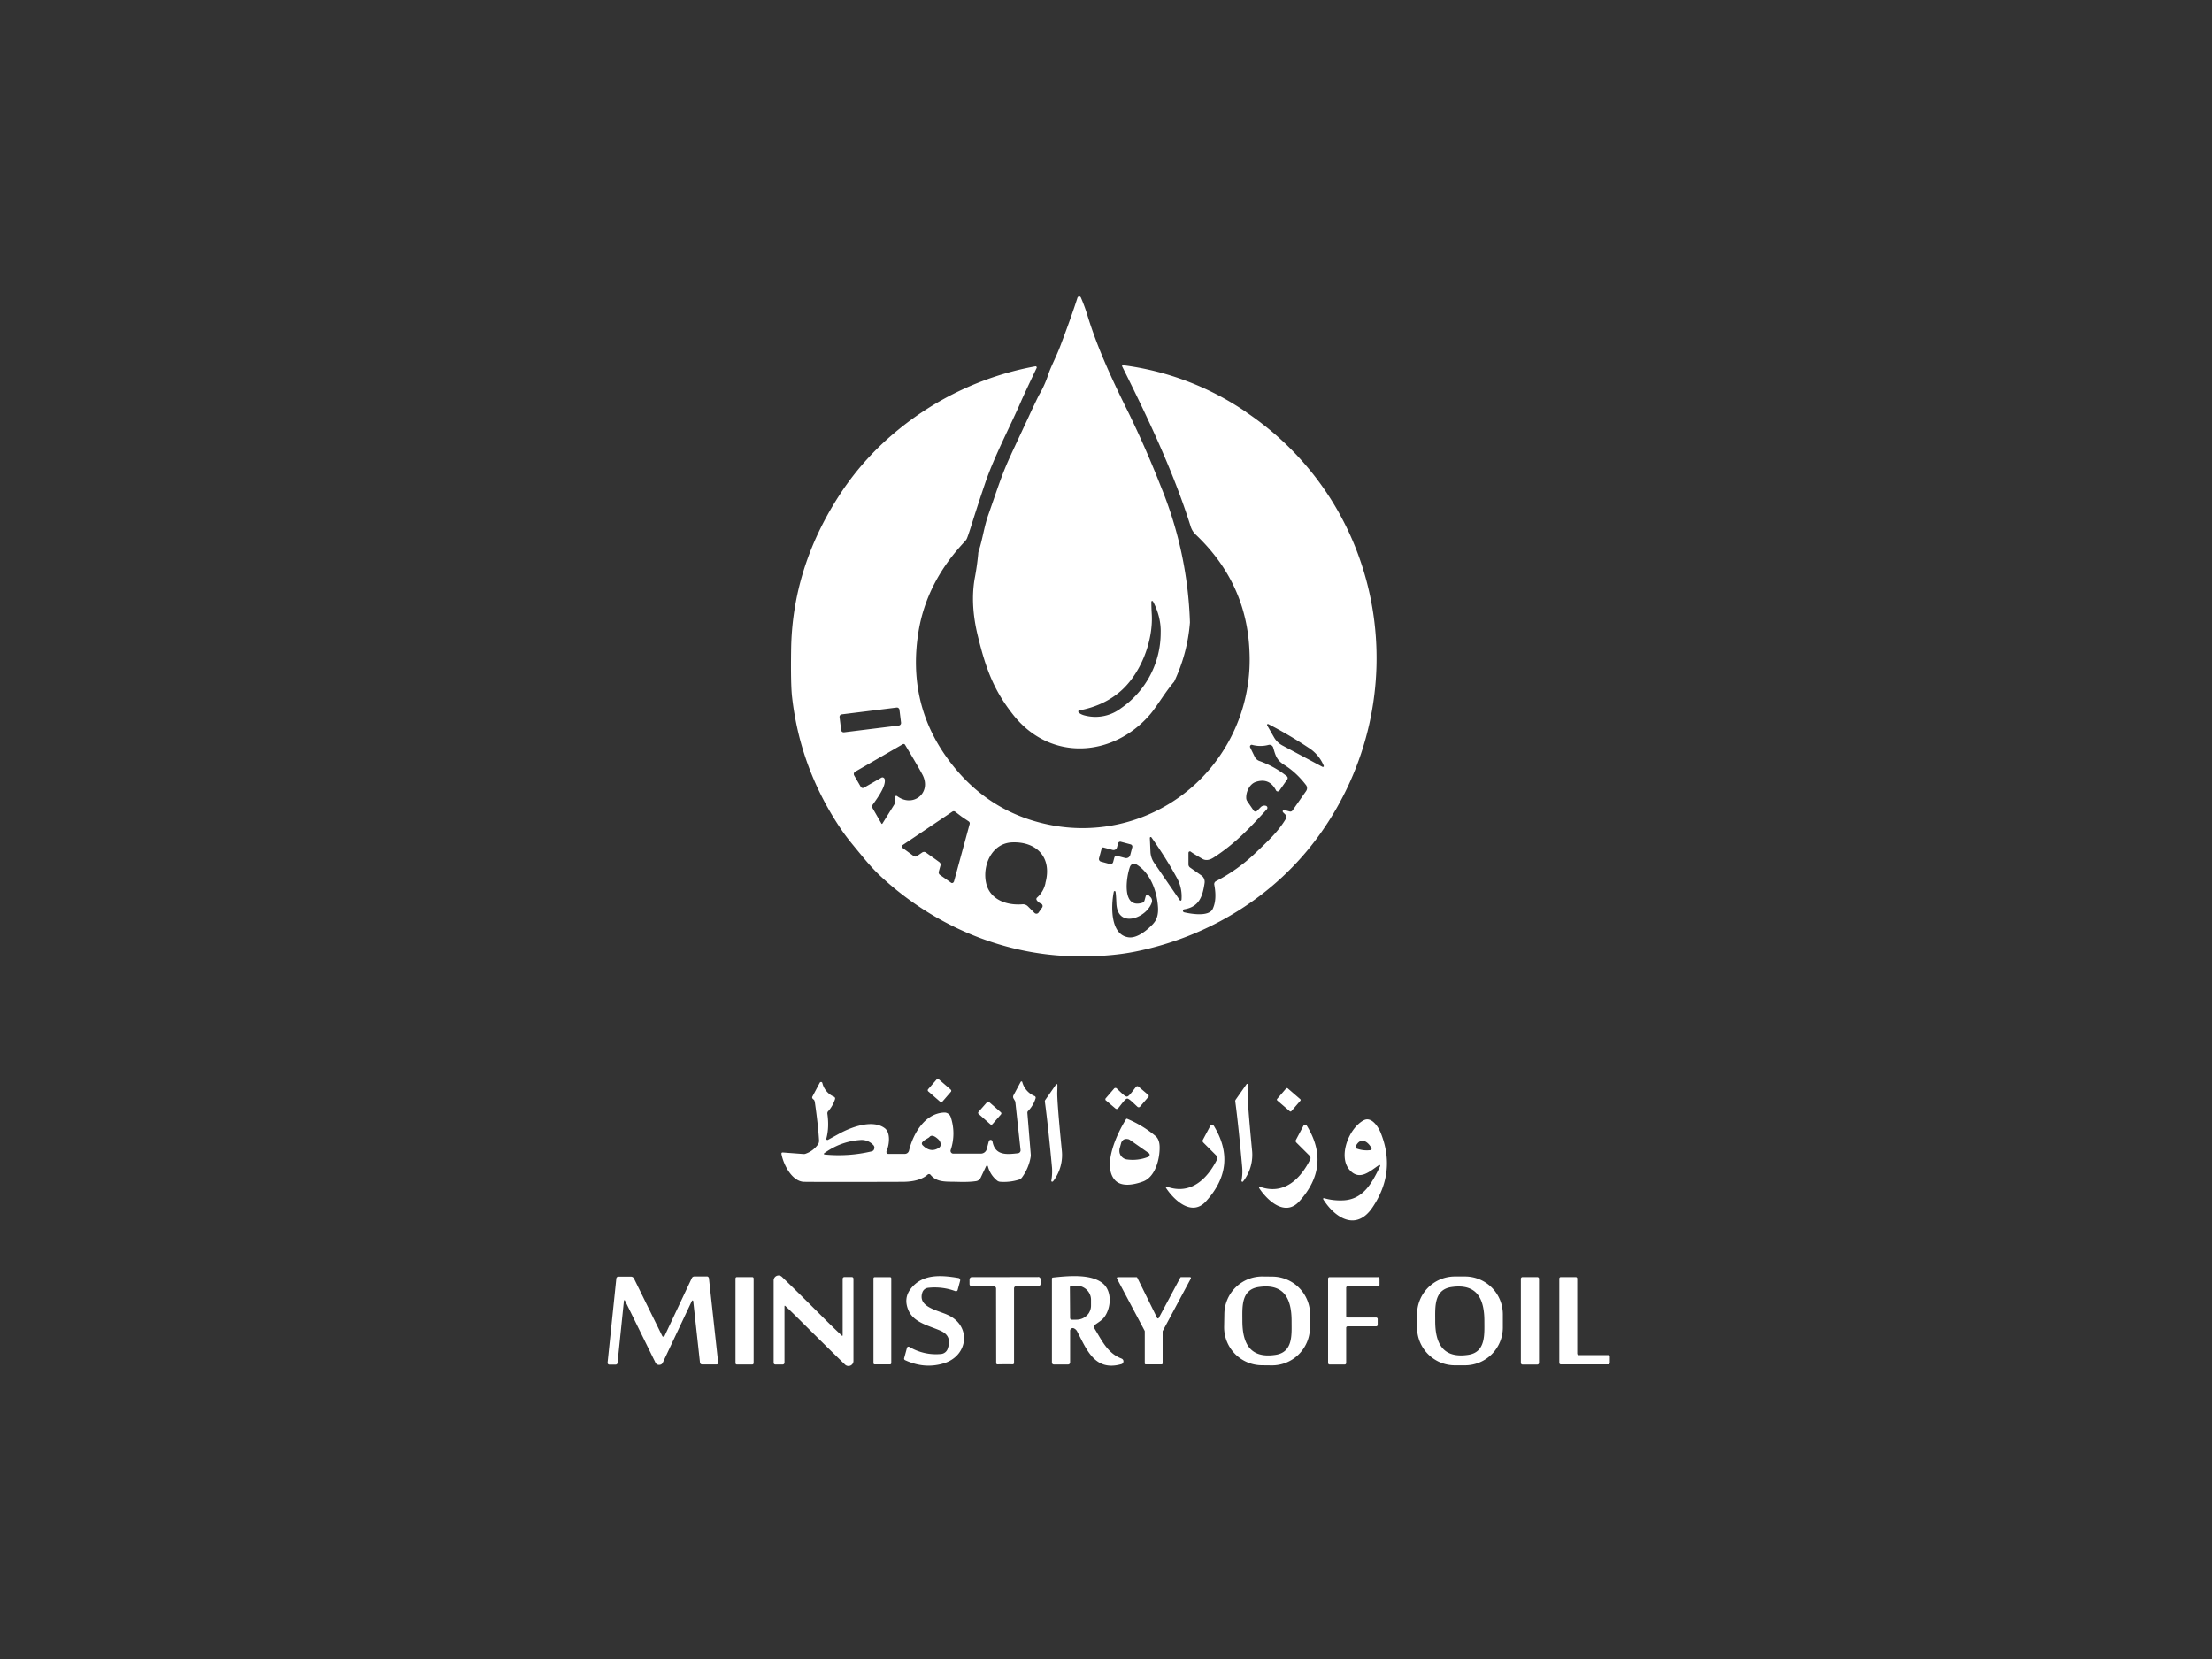 <svg xmlns="http://www.w3.org/2000/svg" width="40" height="30" fill="none"><rect width="100%" height="100%" fill="#333333" stroke="none"/><path fill="#FFF" d="M17.041 19.921a.028.028 0 0 1-.039.003l-.216-.188a.028.028 0 0 1-.003-.039l.154-.177a.027.027 0 0 1 .039-.003l.216.187c.012.01.013.028.003.039Z"/><path fill="#FFF" d="M16.776 21.239a.037.037 0 0 1 .052.006c.114.138.271.121.479.126.151.005.266 0 .347-.013a.11.11 0 0 0 .079-.06l.099-.21s.006-.008.011-.01c.009-.003.018.003.021.012a.49.49 0 0 0 .166.258c.015.012.034.02.054.022a.904.904 0 0 0 .337-.037.107.107 0 0 0 .062-.044.872.872 0 0 0 .157-.383v-.025l-.062-.759c0-.013.005-.026.015-.034a.56.56 0 0 0 .133-.225c.006-.016 0-.036-.018-.043a.382.382 0 0 1-.222-.253c0-.004-.003-.007-.007-.01-.008-.004-.018 0-.022.007l-.13.243a.06.06 0 0 0 0 .055l.025.043a.062.062 0 0 1 .009.027l.094.864a.053.053 0 0 1-.045.058c-.202.023-.417.048-.463-.214a.034.034 0 0 0-.025-.027.035.035 0 0 0-.041.024l-.038.144a.111.111 0 0 1-.106.08h-.498s-.01 0-.015-.002a.05.05 0 0 1-.033-.063.929.929 0 0 0 0-.599.119.119 0 0 0-.116-.079c-.353.013-.564.386-.637.688a.078.078 0 0 1-.077.06h-.297s-.009 0-.013-.002a.036.036 0 0 1-.019-.048c.048-.109.078-.332-.033-.415-.218-.164-.604-.023-.832.104l-.197.108a.033.033 0 0 1-.014 0c-.011-.003-.016-.014-.013-.025.036-.134.042-.283.019-.446a.056.056 0 0 1 .019-.053.606.606 0 0 0 .118-.21.036.036 0 0 0-.019-.047.362.362 0 0 1-.209-.247c-.001-.007-.007-.012-.012-.017-.012-.006-.029-.001-.035.011l-.136.256s-.003.01-.001.016a.054.054 0 0 0 .024.031c.013.007.02.025.025.055.037.259.063.486.075.683a.124.124 0 0 1-.02.076.462.462 0 0 1-.218.165.091.091 0 0 1-.046.007l-.374-.028h-.006c-.011.002-.018.014-.016.025.035.196.193.503.411.506.272.003.863.003 1.774 0 .209 0 .361-.044.457-.129h.002Zm-.967-.471s0 .007-.002.009v.002l-.004.01-.005.008a.03.03 0 0 1-.005.007l-.004.002a.07.07 0 0 1-.018.012 2.588 2.588 0 0 1-.861.059c-.007 0-.011-.007-.011-.013v-.003c0-.002.002-.004.004-.006.201-.146.422-.226.664-.241a.284.284 0 0 1 .214.081l.011.011c.01.01.015.021.019.034l.001.014v.011Zm.872-.115c.031-.043.106-.069.127-.093.034-.04.087-.025.159.042l.013.013.002.003.002.003a.124.124 0 0 1 .025.058v.006a.087.087 0 0 1-.003.036l-.003.009-.007.01-.011.011c-.102.071-.203.057-.301-.042a.043.043 0 0 1-.005-.057Zm2.361.71a.776.776 0 0 0 .158-.571c-.059-.595-.085-.943-.081-1.045.002-.059.003-.103.002-.131a.012.012 0 0 0-.005-.01.014.014 0 0 0-.018.003l-.194.279a.045.045 0 0 0-.009.036c.039.291.082.689.129 1.193a.95.95 0 0 1-.013.233c0 .006.001.012.006.016.008.005.018.004.023-.004Zm3.523-1.751s-.002-.008-.005-.01c-.006-.005-.014-.003-.018.003l-.195.278a.047.047 0 0 0-.009.037c.039.292.081.691.126 1.197a.873.873 0 0 1-.014.234c0 .006.001.012.007.016a.016.016 0 0 0 .023-.004.779.779 0 0 0 .16-.572c-.057-.597-.084-.947-.078-1.049.003-.058.004-.103.003-.13Zm-1.794.2v-.006a22.955 22.955 0 0 0-.184-.157.031.031 0 0 0-.045.006c-.066.081-.126.172-.163.175-.036.002-.111-.078-.187-.149a.033.033 0 0 0-.046.004l-.157.183v-.002.025l.184.156h.001a.033.033 0 0 0 .045-.005c.066-.081.127-.172.163-.176.036-.002.11.078.188.149.013.011.033.01.045-.003l.157-.183v-.015Zm2.581.281a.02.02 0 0 1-.028.002l-.227-.195a.02.02 0 0 1-.002-.028l.162-.189a.022.022 0 0 1 .029-.002l.226.195a.02.02 0 0 1 .003.028Z"/><path fill="#FFF" d="M17.947 20.328a.028.028 0 0 1-.038.003l-.212-.187a.026.026 0 0 1-.003-.037l.155-.177a.026.026 0 0 1 .037-.002l.213.186a.026.026 0 0 1 .002.037Zm2.416-.09c-.166.261-.432.836-.205 1.098.119.136.352.088.512.029.224-.084.302-.409.3-.617 0-.095-.026-.162-.072-.203a2 2 0 0 0-.516-.314c-.006-.003-.014 0-.019.006Zm.036.36.015.005c.006.003.013.006.018.01l.343.24.006.006.005.008.002.003v.005a.067.067 0 0 1 0 .02c0 .003-.002.006-.005.01a.046.046 0 0 1-.017.014.756.756 0 0 1-.391.047.157.157 0 0 1-.088-.046l-.002-.002a.133.133 0 0 1-.031-.048l-.005-.011-.003-.012a.161.161 0 0 1-.004-.039l.001-.021c0-.006.002-.014.004-.021l.026-.094a.064.064 0 0 1 .01-.024l.006-.011c.002-.004.005-.006.008-.009a.023.023 0 0 1 .007-.007l.001-.002.007-.007.01-.005a.031.031 0 0 1 .013-.006l.008-.002.009-.002c.01-.001.02-.003.031 0 .005 0 .009 0 .014.002Zm4.266-.343c-.276.143-.476.664-.256.906.182.199.367.014.527-.092.005-.003.01-.004.015 0 .006.003.01.012.006.019-.146.301-.303.608-.679.619a1.059 1.059 0 0 1-.335-.04l-.011.001c-.006.003-.007.012-.004.019.208.333.594.587.891.147.289-.43.339-.879.147-1.353-.045-.111-.168-.293-.301-.225Zm.138.518s0 .008-.002.011a.008.008 0 0 1-.002.004.018.018 0 0 1-.008.007l-.01.003a.532.532 0 0 1-.248-.028h-.002l-.005-.004a.03.03 0 0 1-.01-.036v-.003c.087-.175.219-.088.285.034l.002.007v.003Zm-2.855-.417s-.008-.01-.013-.013a.036.036 0 0 0-.048.015l-.135.253a.041.041 0 0 0 .008.05l.237.237c.017.019.023.047.011.069-.176.353-.477.645-.904.493-.005-.002-.01-.001-.015.002-.006.004-.008.014-.003.021.144.218.465.525.722.241.39-.429.437-.885.14-1.369Zm1.67-.013a.036.036 0 0 0-.048.015l-.135.254a.041.041 0 0 0 .008.05l.238.237a.06.06 0 0 1 .011.069c-.176.353-.475.645-.904.494-.005-.002-.01-.001-.015.002a.017.017 0 0 0-.003.021c.144.219.465.525.724.241.389-.429.435-.886.138-1.369a.04.04 0 0 0-.013-.013Zm-10.835 2.74h-.227a.05.05 0 0 0-.046.03l-.493 1.046s-.006.008-.01.01c-.011.005-.026.001-.031-.01l-.513-1.042a.06.06 0 0 0-.052-.031h-.229c-.02 0-.035.015-.037.035l-.158 1.521v.003c0 .018.015.031.031.031h.116a.033.033 0 0 0 .033-.031l.116-1.125s.002-.006.005-.008a.01.01 0 0 1 .012.004l.525 1.068.019.037c.017.049.051.068.097.057a.063.063 0 0 0 .043-.035l.528-1.119s.007-.008.011-.008c.008 0 .013.006.013.013l.122 1.111a.038.038 0 0 0 .038.033h.266c.015-.001.026-.015.025-.031l-.167-1.526a.038.038 0 0 0-.039-.034Zm2.62.01h-.133a.032.032 0 0 0-.032.032v1.023s0 .003-.003.005c-.003.004-.007.004-.011 0a15.806 15.806 0 0 1-.4-.39c-.261-.26-.489-.485-.684-.673a.09.09 0 0 0-.061-.025.09.09 0 0 0-.089.089v1.49c0 .017.013.03.031.03h.133a.032.032 0 0 0 .032-.032v-1.023l.001-.004c.002-.003.008-.005.011-.001.05.043.183.174.4.39.262.26.49.485.685.674a.09.09 0 0 0 .15-.065v-1.49a.03.03 0 0 0-.031-.03Zm1.709.673c-.217-.087-.516-.149-.432-.397a.123.123 0 0 1 .096-.08 1.07 1.07 0 0 1 .502.06h.003a.03.03 0 0 0 .036-.021l.046-.17v-.004a.039.039 0 0 0-.032-.044c-.308-.051-.648-.08-.861.194-.092.117-.105.25-.04.396.102.226.387.275.589.369.134.063.173.171.117.324a.14.14 0 0 1-.117.091.938.938 0 0 1-.577-.129l-.005-.002c-.016-.005-.031.004-.036.02l-.051.187a.03.03 0 0 0 .017.036c.24.111.477.128.712.053.442-.144.49-.701.031-.883Zm3.169.801c-.257-.096-.36-.337-.495-.553a.042.042 0 0 1 .01-.054c.059-.045.125-.079.173-.142.125-.167.143-.465-.022-.606-.211-.18-.627-.14-.907-.11-.01 0-.018.01-.018.021v1.516c0 .02.015.035.035.035h.257c.02 0 .037-.016.037-.036v-.573c0-.008.002-.017.005-.023.014-.025.043-.034.067-.02a.122.122 0 0 1 .051.046c.177.336.321.736.803.6a.05.05 0 0 0 .035-.033.051.051 0 0 0-.031-.067Zm-.569-.866-.007.015a.219.219 0 0 1-.016.03l-.011.015-.013.015a.267.267 0 0 1-.2.088h-.083a.03.03 0 0 1-.031-.031l-.004-.554c0-.018.015-.031.031-.031h.082c.148 0 .267.112.269.253v.107a.239.239 0 0 1-.018.094Zm3.302-.616-.181-.002a.685.685 0 0 0-.693.677l-.004.234a.687.687 0 0 0 .677.694l.181.002a.686.686 0 0 0 .694-.677l.003-.234a.687.687 0 0 0-.677-.694Zm.05 1.415c-.473.071-.598-.227-.598-.619 0-.239-.028-.56.294-.607.472-.071.597.227.596.619 0 .239.029.56-.292.607Zm3.428-1.417h-.183a.684.684 0 0 0-.684.684v.238c0 .378.306.684.684.684h.183a.684.684 0 0 0 .684-.684v-.238a.684.684 0 0 0-.684-.684Zm.055 1.417c-.472.069-.596-.229-.594-.621 0-.24-.026-.559.295-.605.472-.069.595.229.594.62 0 .239.026.56-.295.606Zm-13.223.174a.024.024 0 0 1-.024-.024v-1.531c0-.014.011-.025.024-.025h.279c.014 0 .025.011.025.025v1.531a.025.025 0 0 1-.025.024Zm2.493-.002a.022.022 0 0 1-.022-.022v-1.533c0-.012.01-.022.022-.022h.278c.013 0 .022.01.022.022v1.533a.022.022 0 0 1-.022.022Zm2.956-1.579-.599.001h-.598a.044.044 0 0 0-.044.043v.081c0 .026.02.046.046.046h.398c.02 0 .036.015.036.035l.002 1.351c0 .012.011.022.024.022a6.168 6.168 0 0 1 .274-.001h.002c.012 0 .023-.01.023-.023v-1.351c0-.02.016-.037.036-.037h.398c.026 0 .046-.02.046-.045v-.081a.043.043 0 0 0-.044-.043Zm2.746.001h-.159c-.007 0-.013.003-.016.009l-.39.73s-.004.006-.008.007c-.009.004-.019 0-.022-.008l-.359-.728a.019.019 0 0 0-.015-.009h-.336s-.006 0-.009.002a.019.019 0 0 0-.007.024l.501.944.002.008v.582c0 .009.008.017.017.017h.289a.018.018 0 0 0 .017-.017v-.579s0-.006.002-.008l.508-.948.002-.009c0-.009-.008-.017-.018-.017Zm3.401.001h-.878a.027.027 0 0 0-.026.027v1.526c0 .014.012.026.026.026h.275a.026.026 0 0 0 .026-.026v-.638c0-.014.013-.026.027-.026h.516a.027.027 0 0 0 .027-.027v-.105a.028.028 0 0 0-.027-.027h-.516c-.014 0-.027-.012-.027-.026v-.512c0-.014.013-.027.027-.027h.55a.026.026 0 0 0 .026-.026v-.114a.027.027 0 0 0-.026-.027Zm2.612 1.58a.03.03 0 0 1-.03-.03v-1.521a.03.03 0 0 1 .03-.03h.269a.03.03 0 0 1 .029.03v1.521a.03.03 0 0 1-.029.03Zm1.552-.171h-.536a.028.028 0 0 1-.027-.028v-1.354a.027.027 0 0 0-.028-.028h-.268a.027.027 0 0 0-.028.028v1.522c0 .016.012.028.028.028h.859a.027.027 0 0 0 .027-.028v-.113a.027.027 0 0 0-.027-.027ZM18.286 8.214c-.169.36-.242.606-.413 1.093-.079.223-.101.43-.175.659a.169.169 0 0 0-.009.053 4.783 4.783 0 0 1-.065.449c-.053.314-.034.656.057 1.027.146.599.289.988.644 1.435.67.844 1.799.766 2.468-.006.126-.146.276-.408.44-.598.161-.342.256-.699.285-1.071a7.036 7.036 0 0 0-.523-2.45 18.467 18.467 0 0 0-.578-1.322c-.347-.695-.583-1.23-.748-1.765a2.962 2.962 0 0 0-.123-.337.037.037 0 0 0-.02-.019.034.034 0 0 0-.042.022c-.075.234-.179.527-.313.88-.074.194-.168.366-.216.511-.04.123-.096.249-.172.378a15.7 15.7 0 0 0-.179.378l-.319.683Zm1.228 4.633c.278-.052.514-.157.71-.315.398-.319.629-.931.604-1.417a4.056 4.056 0 0 1-.008-.234c0-.004.003-.01.008-.012.006-.004.016-.001.021.006.094.173.145.373.14.559a1.657 1.657 0 0 1-.718 1.373.76.76 0 0 1-.627.138c-.073-.015-.12-.038-.143-.069a.019.019 0 0 1-.002-.007.02.02 0 0 1 .015-.022Z"/><path fill="#FFF" d="M22.536 7.452a5.093 5.093 0 0 0-2.227-.848c-.003 0-.007 0-.01.002a.014.014 0 0 0-.006.021c.463.929.927 1.902 1.239 2.896a.341.341 0 0 0 .09.144c.621.589.944 1.299.973 2.126a3.063 3.063 0 0 1-.704 2.096 3.01 3.01 0 0 1-2.787 1.049c-.821-.133-1.481-.543-1.976-1.23-.484-.67-.657-1.432-.519-2.284.098-.598.375-1.14.831-1.625a.286.286 0 0 0 .038-.048c.011-.018.04-.101.087-.249.077-.247.16-.501.248-.76.164-.486.452-1.024.655-1.494.026-.061.118-.259.278-.595.002-.003.002-.008.001-.012a.021.021 0 0 0-.023-.017 5.466 5.466 0 0 0-2.536 1.193 5.057 5.057 0 0 0-1.02 1.154c-.551.854-.85 1.783-.862 2.786-.006.419 0 .703.018.853.1.875.402 1.678.901 2.408.11.159.221.287.389.492.11.133.216.248.32.344.938.868 2.169 1.403 3.455 1.437.433.011.817-.017 1.154-.086 1.326-.269 2.524-1.008 3.312-2.102 1.782-2.474 1.223-5.935-1.321-7.65Zm-7.274 5.791a.046.046 0 0 1-.051-.04l-.029-.234a.045.045 0 0 1 .04-.051l.992-.123a.046.046 0 0 1 .051.04l.029.234a.047.047 0 0 1-.04.051l-.992.123Zm.955 1.151c-.012-.006-.026 0-.032.013-.009.021.013.095-.014.142l-.215.345-.004.003c-.004.002-.01.001-.012-.003l-.173-.301c-.003-.005-.003-.013 0-.02.041-.066.263-.339.231-.482 0-.004-.002-.007-.005-.012-.012-.02-.037-.028-.057-.015l-.314.18a.041.041 0 0 1-.056-.015l-.12-.207c-.013-.024-.006-.054.018-.067l.861-.497a.03.03 0 0 1 .041.01c.144.239.248.416.311.533.181.333-.164.613-.455.395l-.006-.003Zm1.031 1.55-.005.01c-.01.014-.031.019-.045.008l-.202-.142a.055.055 0 0 1-.02-.057l.031-.112a.057.057 0 0 0-.022-.062c-.017-.012-.056-.042-.121-.087l-.122-.087a.059.059 0 0 0-.065 0l-.095.065a.054.054 0 0 1-.06 0l-.198-.145-.008-.009c-.01-.016-.007-.036.009-.046l.898-.604a.044.044 0 0 1 .049.002l.121.092.125.084c.014.01.021.027.017.045l-.285 1.045Zm1.658.021a.477.477 0 0 1-.15.264.036.036 0 0 0-.01.047.174.174 0 0 0 .081.066l.006.003a.048.048 0 0 1 .011.068l-.062.088-.005.007a.05.05 0 0 1-.071 0l-.119-.119a.126.126 0 0 0-.099-.036c-.3.024-.587-.094-.654-.377-.076-.317.096-.727.466-.743.447-.019.729.274.605.731Zm1.158-.342-.155-.042a.05.05 0 0 1-.035-.061l.047-.174c.005-.016.02-.025.036-.02l.163.044a.064.064 0 0 0 .078-.044l.021-.077a.04.04 0 0 1 .049-.027l.177.047c.024.007.037.03.03.053l-.037.14a.076.076 0 0 1-.093.053l-.141-.037a.042.042 0 0 0-.053.029l-.022.082a.053.053 0 0 1-.064.037Zm.794 1.077c-.107.114-.288.269-.447.25-.335-.041-.323-.564-.27-.823 0-.007.005-.012.012-.013.009-.003.017.003.019.012.005.02.011.092.016.214.023.461.55.259.64-.021a.095.095 0 0 0-.024-.097l-.031-.031s-.008-.007-.014-.009a.035.035 0 0 0-.041.024l-.022.079a.058.058 0 0 1-.039.04c-.38.119-.291-.474-.222-.655l.007-.013a.078.078 0 0 1 .109-.025c.255.156.375.492.39.787.005.12-.022.213-.084.28Zm.506-.426s-.003.008-.007.01c-.006.006-.016.004-.021-.003l-.466-.679a.383.383 0 0 1-.066-.196l-.011-.253c0-.006.003-.011.007-.015.008-.004.017-.003.022.005.175.248.324.485.449.713a.697.697 0 0 1 .094.418Zm2.254-1.968-.244.348a.047.047 0 0 1-.053.02l-.096-.026c-.008-.003-.017 0-.023.006a.026.026 0 0 0 0 .035l.036.035a.075.075 0 0 1 .01.09c-.14.23-.312.388-.55.615a3.08 3.08 0 0 1-.709.506.059.059 0 0 0-.031.064c.034.179.025.324-.028.436-.067.145-.38.094-.516.063a.028.028 0 0 1-.022-.023.026.026 0 0 1 .023-.032c.271-.044.332-.232.368-.477a.141.141 0 0 0-.06-.136l-.201-.141a.07.07 0 0 1-.031-.061v-.206c0-.005.003-.012.006-.016.009-.012.025-.013.037-.004.023.019.093.062.211.13.059.033.126.024.203-.026.377-.245.627-.505.962-.873a.037.037 0 0 0 .007-.014.037.037 0 0 0-.024-.047.095.095 0 0 0-.096.025l-.067.067-.005.005c-.018.012-.041.006-.054-.01l-.117-.171a.105.105 0 0 1-.018-.052c-.007-.112.058-.256.169-.295.165-.056.288-.006.369.151.002.005.006.01.011.013a.037.037 0 0 0 .051-.009l.142-.202a.043.043 0 0 0-.008-.057 1.723 1.723 0 0 0-.493-.275.15.15 0 0 1-.086-.074l-.085-.174a.033.033 0 0 1-.001-.024c.006-.017.024-.027.041-.02a.56.56 0 0 0 .294 0 .07.07 0 0 1 .083.047c.044.151.063.228.2.314.148.093.279.215.395.367a.09.09 0 0 1 .001.106Zm.298-.438-.727-.388a.382.382 0 0 1-.149-.144l-.126-.22s-.003-.011 0-.015c.005-.008.013-.01.021-.007a7.6 7.6 0 0 1 .727.427.7.7 0 0 1 .276.327v.012c-.004.008-.013.01-.021.006Z"/></svg>